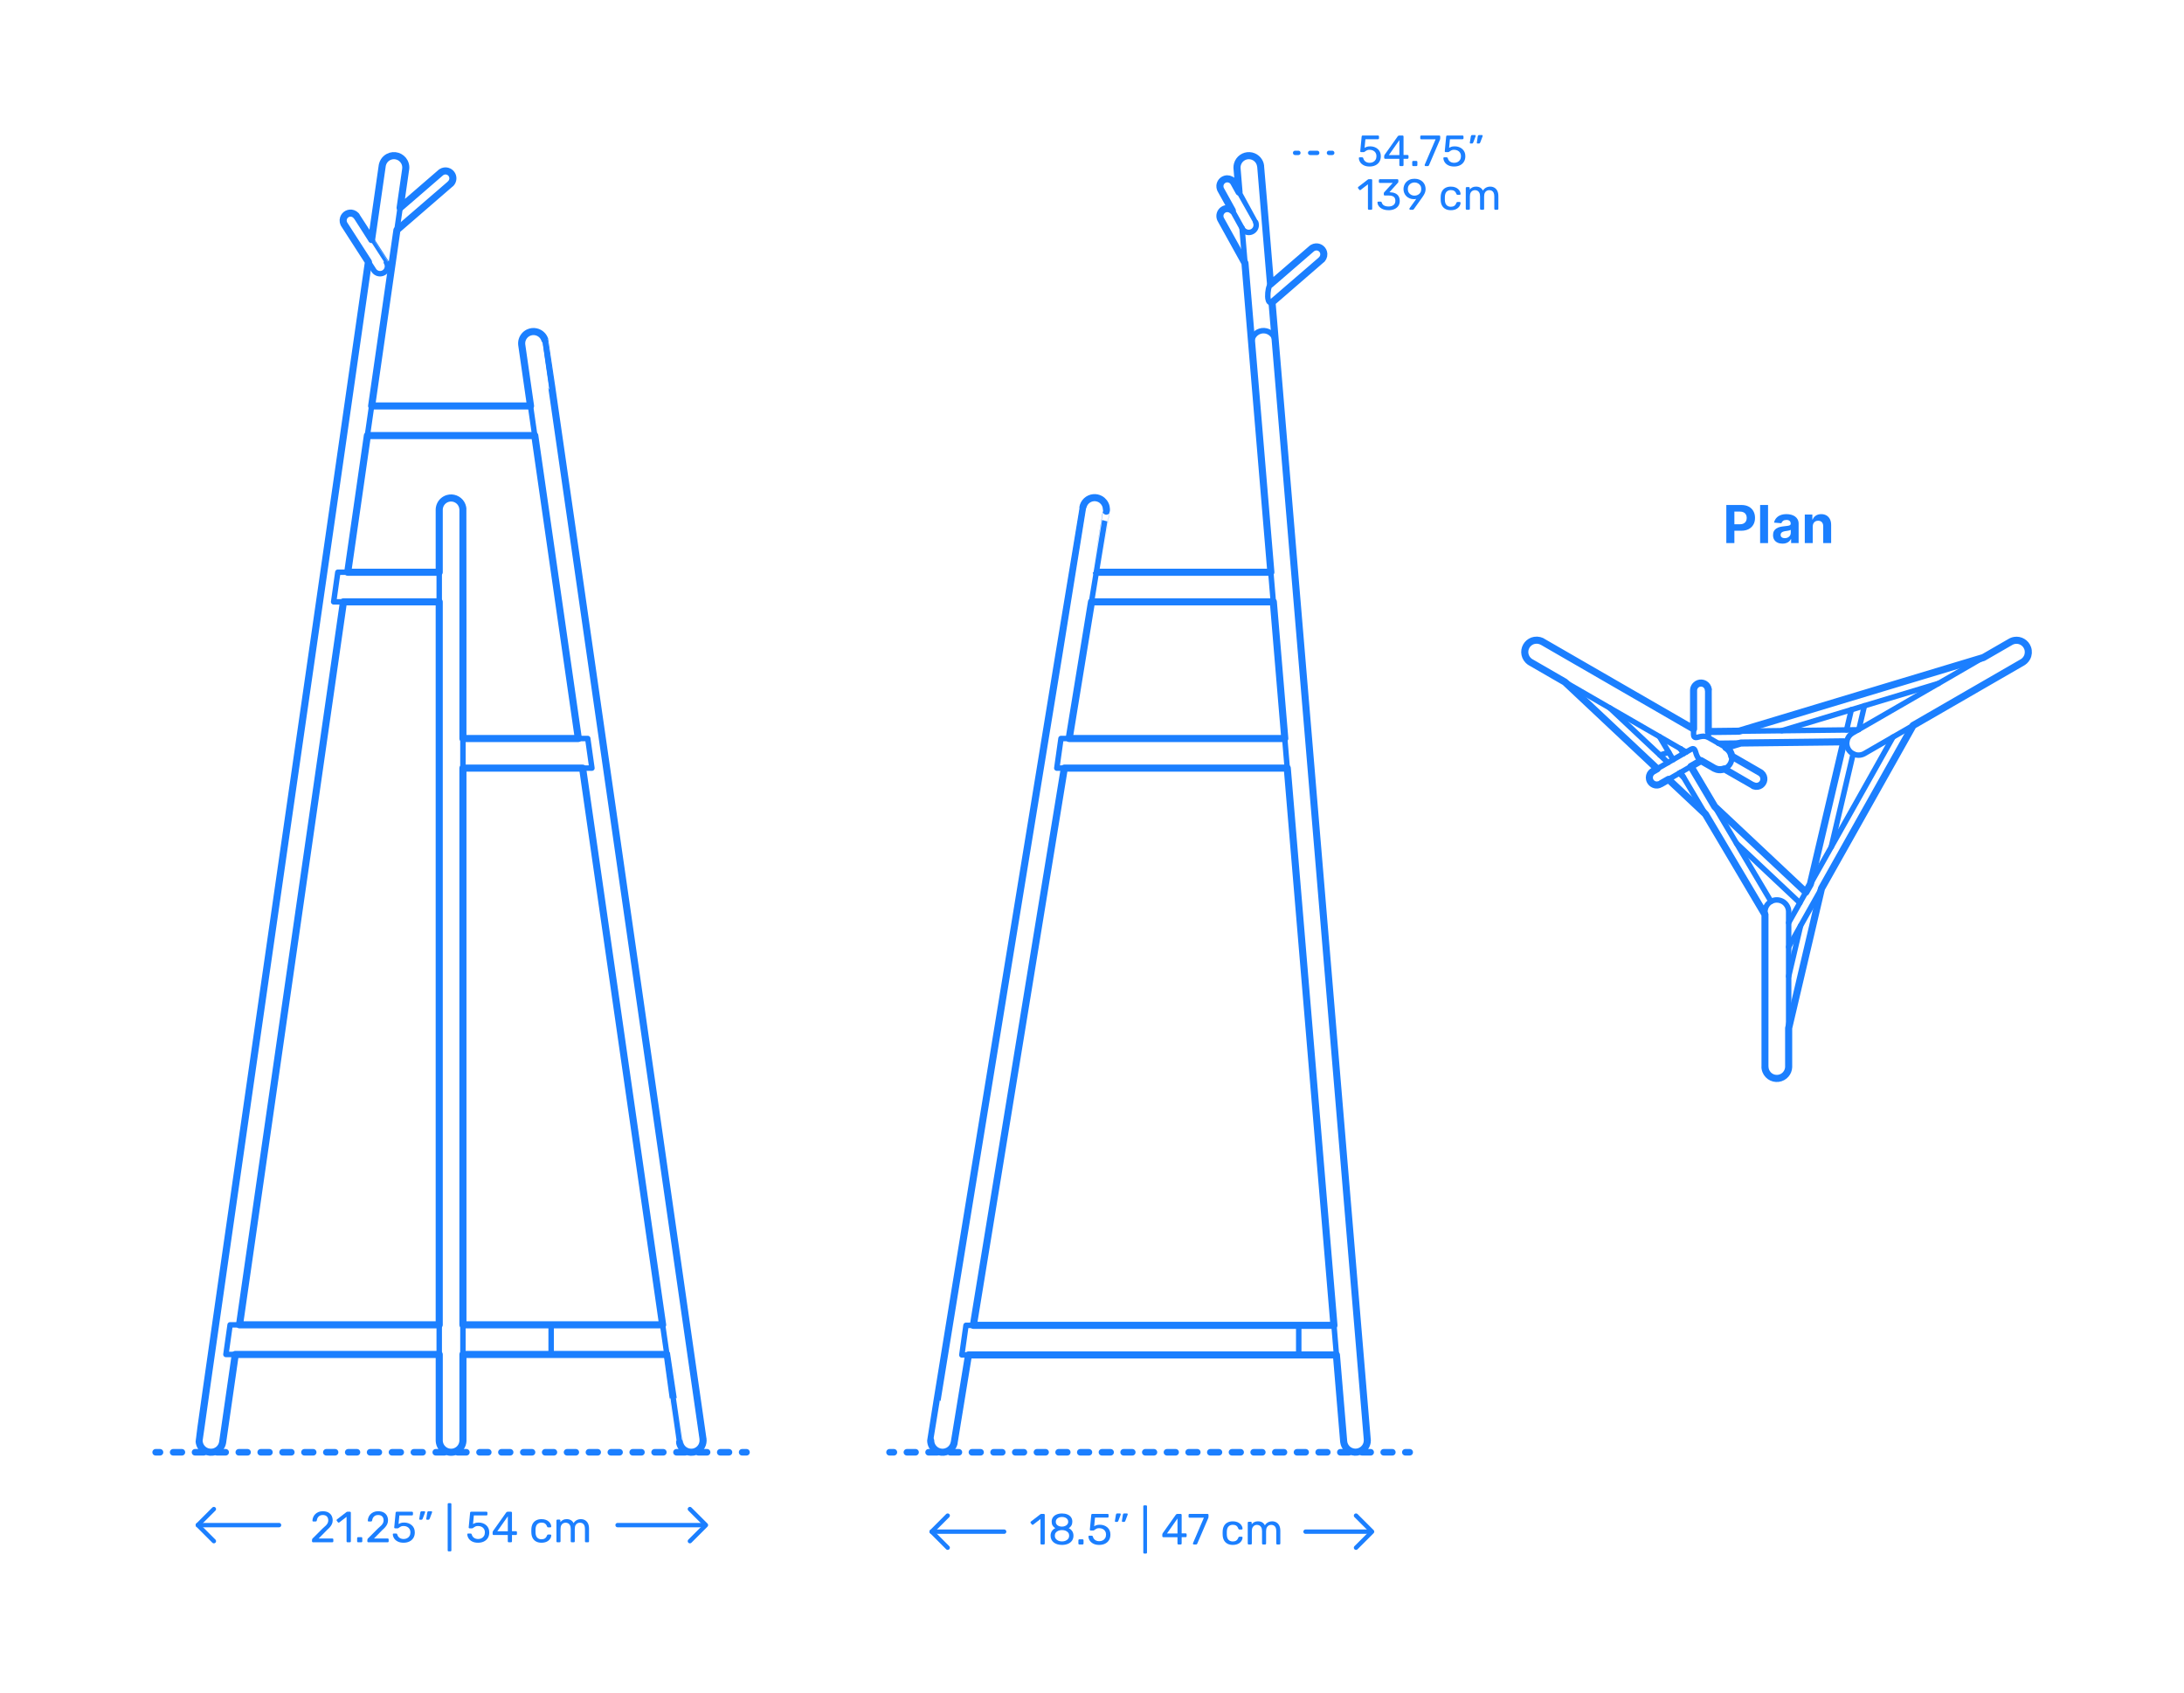 <?xml version="1.0" encoding="UTF-8"?>
<svg xmlns="http://www.w3.org/2000/svg" width="1000" height="775" version="1.1" viewBox="0 0 1000 775">
  <!-- Generator: Adobe Illustrator 29.8.1, SVG Export Plug-In . SVG Version: 2.1.1 Build 2)  -->
  <g id="FILL-BACKGROUND">
    <rect width="1000" height="775" fill="#fff"/>
  </g>
  <g id="N-DIMENSIONS">
    <g>
      <g>
        <g id="MTEXT">
          <g>
            <path d="M627.123,76.249c-1.053,0-1.943-.184-2.67-.55s-1.279-.843-1.66-1.43c-.379-.587-.582-1.207-.609-1.86-.014-.12.02-.213.1-.28.08-.066.181-.1.301-.1h1.08c.119,0,.227.027.32.08.092.053.166.167.219.34.134.494.351.897.65,1.21.3.313.646.54,1.039.68.394.14.804.21,1.23.21.573,0,1.097-.117,1.57-.35.473-.233.85-.58,1.13-1.04s.42-1.017.42-1.67c0-.6-.137-1.117-.41-1.55s-.646-.767-1.12-1c-.473-.233-1.003-.35-1.59-.35-.439,0-.8.053-1.08.16-.279.106-.517.233-.71.38-.193.147-.366.273-.52.38-.153.107-.323.16-.51.16h-1.04c-.12,0-.227-.043-.32-.13-.094-.087-.133-.19-.119-.31l.64-6.68c.013-.16.063-.283.149-.37.087-.086.203-.13.351-.13h6.979c.133,0,.243.043.33.13.086.087.13.197.13.33v.78c0,.146-.044.26-.13.34-.087.08-.197.12-.33.12h-5.76l-.38,3.94c.187-.12.485-.263.899-.43.413-.167.98-.25,1.7-.25.653,0,1.271.1,1.851.3.579.2,1.096.494,1.549.88s.807.857,1.061,1.41c.253.554.38,1.19.38,1.91,0,1.014-.224,1.874-.67,2.58-.446.707-1.054,1.243-1.819,1.61-.768.367-1.645.55-2.631.55Z" fill="#1b7fff"/>
            <path d="M641.184,76.049c-.134,0-.244-.043-.33-.13-.088-.087-.131-.197-.131-.33v-2.88h-6.479c-.134,0-.243-.043-.33-.13-.087-.086-.13-.196-.13-.33v-.8c0-.053.017-.136.05-.25.033-.113.09-.23.17-.35l6-8.46c.16-.227.407-.34.74-.34h1.44c.133,0,.242.043.33.13.086.087.129.197.129.33v8.46h1.801c.146,0,.263.043.35.13.087.087.13.197.13.33v.82c0,.133-.043.243-.13.33-.087.087-.197.13-.33.13h-1.82v2.88c0,.133-.043.243-.129.33-.088.087-.197.13-.33.13h-1ZM635.923,71.009h4.82v-6.86l-4.82,6.86Z" fill="#1b7fff"/>
            <path d="M647.082,76.049c-.133,0-.242-.043-.329-.13s-.13-.197-.13-.33v-1.44c0-.133.043-.243.13-.33.087-.086.196-.13.329-.13h1.441c.133,0,.242.043.329.13.087.087.13.197.13.33v1.44c0,.133-.043.243-.13.33s-.196.13-.329.13h-1.441Z" fill="#1b7fff"/>
            <path d="M652.703,76.049c-.121,0-.217-.043-.291-.13-.072-.087-.109-.19-.109-.31,0-.04.014-.1.04-.18l4.979-11.64h-6.56c-.134,0-.243-.043-.33-.13-.087-.086-.13-.196-.13-.33v-.8c0-.146.043-.263.13-.35.087-.086.196-.13.33-.13h8.2c.146,0,.263.043.35.13.087.087.131.204.131.35v.74c0,.173-.014.313-.041.42-.026.107-.066.227-.119.36l-4.94,11.5c-.04.107-.104.217-.19.33-.086.113-.209.17-.369.17h-1.08Z" fill="#1b7fff"/>
            <path d="M665.822,76.249c-1.053,0-1.943-.184-2.67-.55s-1.279-.843-1.66-1.43c-.38-.587-.583-1.207-.609-1.86-.014-.12.02-.213.1-.28.08-.066.18-.1.3-.1h1.08c.12,0,.227.027.32.08.093.053.167.167.22.34.133.494.35.897.65,1.21.3.313.646.54,1.039.68.394.14.804.21,1.23.21.573,0,1.097-.117,1.57-.35.473-.233.85-.58,1.13-1.04s.42-1.017.42-1.67c0-.6-.137-1.117-.41-1.55s-.646-.767-1.12-1c-.473-.233-1.003-.35-1.59-.35-.439,0-.8.053-1.08.16-.279.106-.517.233-.71.38-.193.147-.366.273-.521.38-.152.107-.322.16-.51.16h-1.039c-.121,0-.228-.043-.32-.13-.094-.087-.134-.19-.12-.31l.64-6.68c.014-.16.063-.283.15-.37.086-.086.203-.13.35-.13h6.98c.133,0,.243.043.33.13.086.087.13.197.13.33v.78c0,.146-.044.26-.13.34-.087.08-.197.12-.33.12h-5.76l-.381,3.94c.188-.12.486-.263.9-.43.413-.167.98-.25,1.7-.25.653,0,1.271.1,1.851.3.579.2,1.096.494,1.549.88s.807.857,1.061,1.41c.253.554.38,1.19.38,1.91,0,1.014-.224,1.874-.67,2.58-.446.707-1.054,1.243-1.819,1.61-.768.367-1.645.55-2.631.55Z" fill="#1b7fff"/>
            <path d="M673.322,65.709c-.107,0-.189-.04-.25-.12s-.084-.18-.07-.3l.461-2.86c.025-.16.082-.296.169-.41s.216-.17.39-.17h1.34c.094,0,.17.037.23.11s.09.15.09.23c0,.107-.027.213-.08.32l-1.039,2.74c-.055.133-.124.243-.211.33-.086.087-.217.13-.39.13h-.64ZM676.521,65.709c-.119,0-.207-.04-.26-.12s-.073-.18-.061-.3l.44-2.86c.026-.16.083-.296.171-.41.086-.113.223-.17.409-.17h1.32c.106,0,.19.037.25.11s.09.15.09.23c0,.107-.026.213-.08.32l-1.04,2.74c-.053.133-.123.243-.21.33-.087.087-.217.13-.39.13h-.641Z" fill="#1b7fff"/>
            <path d="M626.803,96.048c-.133,0-.243-.043-.33-.13-.086-.087-.129-.197-.129-.33v-11.2l-3.32,2.56c-.106.08-.22.114-.34.1-.12-.013-.22-.073-.3-.18l-.521-.66c-.08-.12-.109-.24-.09-.36.02-.12.084-.22.19-.3l4.359-3.36c.093-.067.181-.107.26-.12.08-.013.167-.02.261-.02h1.02c.133,0,.24.043.32.13.08.087.119.197.119.33v13.08c0,.133-.039.243-.119.33s-.188.13-.32.13h-1.061Z" fill="#1b7fff"/>
            <path d="M635.803,96.249c-.84,0-1.572-.104-2.199-.31s-1.154-.483-1.58-.83c-.428-.347-.75-.727-.971-1.14-.219-.413-.336-.84-.35-1.28,0-.12.04-.213.12-.28.08-.066.181-.1.3-.1h.98c.119,0,.227.027.32.08.093.054.172.167.239.34.134.48.363.853.69,1.12.326.267.707.45,1.14.55s.87.15,1.31.15c.92,0,1.667-.22,2.24-.66s.86-1.086.86-1.94c0-.867-.261-1.486-.78-1.86-.52-.373-1.24-.56-2.16-.56h-1.899c-.134,0-.243-.04-.33-.12s-.13-.193-.13-.34v-.54c0-.12.023-.223.07-.31.046-.086.096-.163.149-.23l3.88-4.24h-5.9c-.133,0-.242-.04-.33-.12-.086-.08-.129-.193-.129-.34v-.76c0-.146.043-.263.129-.35.088-.086.197-.13.33-.13h7.98c.146,0,.264.043.35.13.087.087.131.204.131.35v.72c0,.093-.023.177-.07.25s-.098.143-.15.21l-3.859,4.3.32.02c.879.027,1.649.187,2.31.48.659.293,1.173.73,1.54,1.31.366.58.55,1.31.55,2.19,0,.894-.22,1.657-.66,2.29s-1.047,1.117-1.819,1.45c-.773.333-1.647.5-2.621.5Z" fill="#1b7fff"/>
            <path d="M645.723,96.048c-.119,0-.217-.043-.289-.13-.074-.087-.11-.19-.11-.31,0-.066.011-.12.03-.16s.036-.073.05-.1l3.06-4.26c-.333.08-.693.12-1.08.12-.746-.013-1.413-.146-2-.4-.586-.253-1.086-.596-1.5-1.03-.413-.433-.727-.923-.939-1.47-.213-.546-.32-1.12-.32-1.72,0-.586.104-1.16.311-1.72.206-.56.52-1.066.939-1.52.42-.453.943-.816,1.57-1.09.627-.272,1.367-.41,2.22-.41.841,0,1.577.13,2.21.39.633.26,1.167.613,1.6,1.06.434.447.754.95.961,1.51.206.56.31,1.14.31,1.74,0,.547-.08,1.047-.239,1.5-.16.454-.351.86-.57,1.22-.221.36-.438.693-.65,1l-3.84,5.38c-.054.067-.127.15-.221.25-.093.1-.232.15-.42.15h-1.08ZM647.663,89.588c.56,0,1.077-.123,1.55-.37.474-.247.851-.593,1.131-1.04.279-.446.42-.983.42-1.61s-.141-1.163-.42-1.61c-.28-.447-.657-.793-1.131-1.04-.473-.247-.99-.37-1.55-.37-.547,0-1.054.124-1.521.37s-.84.593-1.119,1.04c-.28.447-.42.983-.42,1.61s.14,1.164.42,1.61c.279.447.652.793,1.119,1.04.467.247.974.37,1.521.37Z" fill="#1b7fff"/>
            <path d="M664.303,96.249c-.947,0-1.764-.184-2.45-.55s-1.217-.893-1.59-1.58c-.374-.687-.573-1.51-.601-2.47-.014-.2-.02-.467-.02-.8s.006-.6.02-.8c.027-.96.227-1.783.601-2.47.373-.687.903-1.213,1.59-1.58s1.503-.55,2.45-.55c.773,0,1.437.107,1.99.32.553.213,1.01.487,1.369.82.36.333.631.693.811,1.08s.276.753.29,1.1c.013.133-.026.24-.12.32s-.207.12-.34.12h-.96c-.134,0-.233-.03-.3-.09-.067-.06-.134-.163-.2-.31-.24-.653-.567-1.113-.979-1.38-.414-.267-.928-.4-1.541-.4-.8,0-1.449.247-1.949.74s-.771,1.287-.811,2.38c-.014.48-.014.947,0,1.4.04,1.107.311,1.903.811,2.39s1.149.73,1.949.73c.613,0,1.127-.133,1.541-.4.412-.267.739-.727.979-1.38.066-.146.133-.25.2-.31.066-.06.166-.09.3-.09h.96c.133,0,.246.04.34.12s.133.187.12.32c-.014.28-.073.567-.181.86-.106.293-.276.59-.51.89-.232.3-.523.567-.869.8-.348.233-.764.42-1.25.56-.487.14-1.037.21-1.65.21Z" fill="#1b7fff"/>
            <path d="M671.603,96.048c-.134,0-.243-.043-.33-.13s-.13-.197-.13-.33v-9.48c0-.133.043-.243.13-.33.087-.086.196-.13.33-.13h.899c.134,0,.244.043.33.13.087.087.131.197.131.33v.7c.307-.413.692-.743,1.159-.99.467-.247,1.026-.37,1.681-.37,1.506-.013,2.572.6,3.199,1.84.307-.56.754-1.007,1.34-1.34.587-.333,1.254-.5,2-.5.693,0,1.323.16,1.891.48.566.32,1.013.804,1.34,1.45.326.647.49,1.457.49,2.43v5.78c0,.133-.044.243-.131.33-.086.087-.196.13-.33.13h-.939c-.133,0-.244-.043-.33-.13-.087-.087-.13-.197-.13-.33v-5.6c0-.747-.106-1.333-.319-1.76-.215-.427-.5-.727-.861-.9-.359-.173-.753-.26-1.18-.26-.347,0-.699.087-1.06.26-.36.174-.657.474-.89.9-.234.427-.351,1.013-.351,1.76v5.6c0,.133-.044.243-.13.33-.087.087-.197.13-.33.13h-.939c-.134,0-.244-.043-.33-.13-.088-.087-.131-.197-.131-.33v-5.6c0-.747-.113-1.333-.34-1.76s-.52-.727-.88-.9c-.36-.173-.739-.26-1.14-.26-.348,0-.7.087-1.061.26-.359.174-.656.474-.889.9-.234.427-.351,1.007-.351,1.74v5.62c0,.133-.044.243-.13.33-.087.087-.197.13-.33.13h-.96Z" fill="#1b7fff"/>
          </g>
        </g>
        <g>
          <line x1="610" y1="70" x2="608.5" y2="70" fill="none" stroke="#1b7fff" stroke-linecap="round" stroke-linejoin="round" stroke-width="2"/>
          <line x1="603.115" y1="70" x2="597.192" y2="70" fill="none" stroke="#1b7fff" stroke-dasharray="3.231 5.385" stroke-linecap="round" stroke-linejoin="round" stroke-width="2"/>
          <line x1="594.5" y1="70" x2="593" y2="70" fill="none" stroke="#1b7fff" stroke-linecap="round" stroke-linejoin="round" stroke-width="2"/>
        </g>
      </g>
      <g id="MTEXT1" data-name="MTEXT">
        <g>
          <path d="M790.438,248.678v-17.455h6.887c1.323,0,2.451.251,3.384.754.932.503,1.643,1.199,2.135,2.088.491.889.737,1.914.737,3.073s-.25,2.182-.75,3.068-1.224,1.577-2.169,2.071c-.946.494-2.09.741-3.431.741h-4.39v-2.958h3.793c.71,0,1.297-.124,1.76-.371s.81-.591,1.04-1.031c.229-.44.345-.947.345-1.521,0-.58-.115-1.087-.345-1.521-.23-.435-.578-.772-1.044-1.014s-1.057-.362-1.773-.362h-2.488v14.438h-3.69Z" fill="#1b7fff"/>
          <path d="M809.547,231.224v17.455h-3.631v-17.455h3.631Z" fill="#1b7fff"/>
          <path d="M816.177,248.925c-.835,0-1.58-.146-2.233-.439s-1.169-.727-1.547-1.304-.566-1.297-.566-2.161c0-.727.134-1.338.4-1.833.268-.494.631-.892,1.091-1.193.461-.301.984-.529,1.572-.682.589-.153,1.206-.261,1.854-.324.761-.08,1.375-.155,1.841-.226.466-.071.804-.177,1.014-.319s.315-.352.315-.631v-.051c0-.54-.169-.958-.507-1.253s-.817-.443-1.437-.443c-.653,0-1.173.144-1.56.431-.386.287-.642.646-.767,1.078l-3.358-.273c.171-.795.506-1.484,1.006-2.067.5-.582,1.146-1.031,1.939-1.347.792-.315,1.711-.473,2.757-.473.728,0,1.425.085,2.092.255.668.17,1.262.435,1.781.793.521.358.931.817,1.231,1.376.302.56.452,1.229.452,2.007v8.83h-3.443v-1.815h-.103c-.21.409-.491.769-.844,1.078-.352.31-.775.551-1.27.725s-1.065.26-1.713.26ZM817.217,246.42c.533,0,1.005-.107,1.414-.32s.73-.501.964-.865c.232-.363.349-.775.349-1.236v-1.389c-.113.074-.269.141-.464.201-.196.06-.417.113-.661.162s-.488.091-.732.128-.466.07-.665.098c-.426.062-.798.162-1.116.298-.318.136-.565.319-.741.549-.177.23-.265.516-.265.857,0,.494.181.871.541,1.129.361.259.819.388,1.377.388Z" fill="#1b7fff"/>
          <path d="M830,241.11v7.568h-3.631v-13.091h3.461v2.31h.153c.289-.761.775-1.365,1.457-1.811.682-.446,1.509-.669,2.48-.669.909,0,1.701.199,2.378.597.676.397,1.201.964,1.576,1.7s.562,1.612.562,2.629v8.335h-3.631v-7.688c.006-.801-.198-1.428-.613-1.879s-.985-.677-1.713-.677c-.489,0-.919.105-1.291.315-.372.21-.662.516-.87.917-.207.4-.313.882-.319,1.444Z" fill="#1b7fff"/>
        </g>
      </g>
      <g>
        <g id="POLYLINE">
          <polyline points="315.886 690.976 323.234 698.324 315.886 705.671" fill="none" stroke="#1b7fff" stroke-linecap="round" stroke-linejoin="round" stroke-width="2"/>
        </g>
        <g id="POLYLINE1" data-name="POLYLINE">
          <polyline points="97.927 690.976 90.579 698.324 97.927 705.671" fill="none" stroke="#1b7fff" stroke-linecap="round" stroke-linejoin="round" stroke-width="2"/>
        </g>
        <g id="MTEXT2" data-name="MTEXT">
          <g>
            <path d="M143.322,706.193c-.133,0-.243-.043-.33-.13s-.13-.197-.13-.33v-.64c0-.12.033-.253.101-.4.066-.146.199-.307.399-.48l4.24-4.24c.68-.573,1.217-1.063,1.61-1.47.393-.407.673-.796.84-1.17.166-.373.25-.76.25-1.16,0-.76-.214-1.363-.641-1.81-.427-.446-1.06-.67-1.899-.67-.533,0-.993.11-1.38.33-.387.22-.69.52-.91.9s-.363.81-.43,1.29c-.027.173-.098.293-.21.36-.114.067-.218.1-.311.1h-1.04c-.12,0-.22-.037-.3-.11s-.12-.163-.12-.27c.014-.507.12-1.017.32-1.53.2-.513.496-.977.89-1.39s.88-.75,1.46-1.01c.58-.26,1.257-.39,2.03-.39,1.053,0,1.916.19,2.59.57.673.38,1.17.883,1.49,1.51.319.627.479,1.313.479,2.06,0,.587-.1,1.124-.3,1.61-.2.487-.49.96-.87,1.42s-.85.93-1.41,1.41l-3.84,3.9h6.24c.146,0,.263.04.35.12s.131.193.131.34v.82c0,.133-.044.243-.131.33s-.203.13-.35.13h-8.82Z" fill="#1b7fff"/>
            <path d="M159.143,706.193c-.134,0-.244-.043-.33-.13-.087-.087-.13-.197-.13-.33v-11.2l-3.32,2.56c-.106.08-.22.114-.34.1-.12-.013-.22-.073-.3-.18l-.521-.66c-.08-.12-.109-.24-.09-.36.02-.12.083-.22.19-.3l4.359-3.36c.094-.067.181-.107.26-.12.08-.013.167-.02.261-.02h1.02c.133,0,.24.043.32.13.08.087.12.197.12.33v13.08c0,.133-.04.243-.12.33s-.188.13-.32.13h-1.06Z" fill="#1b7fff"/>
            <path d="M163.981,706.193c-.133,0-.243-.043-.329-.13-.087-.087-.131-.197-.131-.33v-1.44c0-.133.044-.243.131-.33.086-.086.196-.13.329-.13h1.44c.133,0,.243.043.33.13.087.087.13.197.13.33v1.44c0,.133-.043.243-.13.33s-.197.13-.33.13h-1.44Z" fill="#1b7fff"/>
            <path d="M168.662,706.193c-.134,0-.243-.043-.33-.13s-.13-.197-.13-.33v-.64c0-.12.033-.253.1-.4.066-.146.2-.307.4-.48l4.24-4.24c.68-.573,1.216-1.063,1.609-1.47s.673-.796.84-1.17c.167-.373.25-.76.25-1.16,0-.76-.213-1.363-.64-1.81-.427-.446-1.06-.67-1.9-.67-.533,0-.993.11-1.38.33-.387.22-.689.52-.91.9-.22.38-.363.81-.43,1.29-.026.173-.097.293-.21.36-.113.067-.217.1-.31.1h-1.04c-.12,0-.221-.037-.301-.11-.079-.073-.119-.163-.119-.27.013-.507.119-1.017.319-1.53.2-.513.497-.977.891-1.39.393-.413.88-.75,1.46-1.01.58-.26,1.256-.39,2.029-.39,1.054,0,1.917.19,2.591.57.673.38,1.17.883,1.489,1.51.32.627.48,1.313.48,2.06,0,.587-.101,1.124-.3,1.61-.2.487-.49.96-.87,1.42s-.851.93-1.41,1.41l-3.84,3.9h6.239c.147,0,.264.04.351.12s.13.193.13.34v.82c0,.133-.043.243-.13.33s-.203.13-.351.13h-8.819Z" fill="#1b7fff"/>
            <path d="M184.802,706.394c-1.054,0-1.943-.184-2.67-.55s-1.28-.843-1.66-1.43c-.38-.587-.583-1.207-.61-1.86-.013-.12.021-.213.101-.28.08-.066.18-.1.3-.1h1.08c.12,0,.227.027.32.08.093.053.166.167.22.34.133.494.35.897.649,1.21.301.313.647.54,1.04.68.394.14.804.21,1.23.21.573,0,1.097-.117,1.57-.35.473-.233.85-.58,1.13-1.04.279-.46.42-1.017.42-1.67,0-.6-.137-1.117-.41-1.55s-.646-.767-1.12-1-1.003-.35-1.59-.35c-.44,0-.8.053-1.08.16-.28.106-.517.233-.71.38-.193.147-.367.273-.521.38-.153.107-.323.16-.51.16h-1.04c-.12,0-.227-.043-.319-.13-.094-.087-.134-.19-.12-.31l.64-6.68c.014-.16.063-.283.15-.37.086-.086.203-.13.35-.13h6.98c.133,0,.243.043.33.13.086.087.13.197.13.33v.78c0,.146-.044.26-.13.34-.087.08-.197.12-.33.12h-5.761l-.38,3.94c.187-.12.486-.263.9-.43.413-.167.979-.25,1.7-.25.652,0,1.27.1,1.85.3.58.2,1.097.494,1.55.88s.807.857,1.061,1.41c.253.554.38,1.19.38,1.91,0,1.014-.224,1.874-.67,2.58-.447.707-1.054,1.243-1.82,1.61s-1.644.55-2.63.55Z" fill="#1b7fff"/>
            <path d="M192.302,695.854c-.107,0-.19-.04-.25-.12-.061-.08-.084-.18-.07-.3l.46-2.86c.026-.16.083-.296.17-.41s.217-.17.391-.17h1.34c.093,0,.17.037.229.11.061.073.09.15.09.23,0,.107-.026.213-.079.32l-1.04,2.74c-.054.133-.124.243-.21.33-.087.087-.218.13-.391.13h-.64ZM195.502,695.854c-.12,0-.207-.04-.261-.12-.053-.08-.073-.18-.06-.3l.439-2.86c.027-.16.084-.296.171-.41.086-.113.223-.17.409-.17h1.32c.106,0,.19.037.25.11.061.073.09.15.09.23,0,.107-.026.213-.08.32l-1.04,2.74c-.053.133-.123.243-.21.33-.087.087-.217.13-.39.13h-.64Z" fill="#1b7fff"/>
            <path d="M205.441,710.354c-.134,0-.243-.043-.33-.13-.087-.086-.13-.197-.13-.33v-21.16c0-.133.043-.243.13-.33.087-.086.196-.13.33-.13h.78c.133,0,.242.043.329.13.087.087.131.197.131.33v21.16c0,.133-.044.243-.131.33-.087.087-.196.13-.329.13h-.78Z" fill="#1b7fff"/>
            <path d="M218.9,706.394c-1.054,0-1.943-.184-2.67-.55s-1.28-.843-1.66-1.43c-.38-.587-.583-1.207-.61-1.86-.013-.12.021-.213.101-.28.08-.066.18-.1.3-.1h1.08c.12,0,.227.027.32.08.093.053.166.167.22.34.133.494.35.897.649,1.21.301.313.647.54,1.04.68.394.14.804.21,1.23.21.573,0,1.097-.117,1.57-.35.473-.233.85-.58,1.13-1.04.279-.46.42-1.017.42-1.67,0-.6-.137-1.117-.41-1.55s-.646-.767-1.12-1-1.003-.35-1.59-.35c-.44,0-.8.053-1.08.16-.28.106-.517.233-.71.38-.193.147-.367.273-.521.38-.153.107-.323.16-.51.16h-1.04c-.12,0-.227-.043-.319-.13-.094-.087-.134-.19-.12-.31l.64-6.68c.014-.16.063-.283.15-.37.086-.086.203-.13.35-.13h6.98c.133,0,.243.043.33.13.086.087.13.197.13.33v.78c0,.146-.044.26-.13.34-.087.08-.197.12-.33.12h-5.761l-.38,3.94c.187-.12.486-.263.9-.43.413-.167.979-.25,1.7-.25.652,0,1.27.1,1.85.3.58.2,1.097.494,1.55.88s.807.857,1.061,1.41c.253.554.38,1.19.38,1.91,0,1.014-.224,1.874-.67,2.58-.447.707-1.054,1.243-1.82,1.61s-1.644.55-2.63.55Z" fill="#1b7fff"/>
            <path d="M232.96,706.193c-.133,0-.243-.043-.33-.13s-.13-.197-.13-.33v-2.88h-6.479c-.134,0-.244-.043-.33-.13-.087-.086-.13-.196-.13-.33v-.8c0-.053.017-.136.05-.25.033-.113.09-.23.17-.35l6-8.46c.16-.227.406-.34.74-.34h1.439c.134,0,.243.043.33.13.087.087.13.197.13.33v8.46h1.8c.147,0,.264.043.351.13.087.087.13.197.13.33v.82c0,.133-.043.243-.13.33-.087.087-.197.13-.33.13h-1.82v2.88c0,.133-.043.243-.13.33s-.196.13-.33.13h-1ZM227.7,701.153h4.82v-6.86l-4.82,6.86Z" fill="#1b7fff"/>
            <path d="M247.939,706.394c-.947,0-1.764-.184-2.45-.55s-1.217-.893-1.59-1.58c-.373-.687-.573-1.51-.6-2.47-.014-.2-.021-.467-.021-.8s.007-.6.021-.8c.026-.96.227-1.783.6-2.47.373-.687.903-1.213,1.59-1.58s1.503-.55,2.45-.55c.773,0,1.437.107,1.99.32.553.213,1.01.487,1.37.82.359.333.63.693.81,1.08s.276.753.29,1.1c.014.133-.026.24-.12.32-.093.08-.207.12-.34.12h-.96c-.134,0-.233-.03-.3-.09-.067-.06-.134-.163-.2-.31-.24-.653-.566-1.113-.979-1.38-.414-.267-.928-.4-1.54-.4-.801,0-1.45.247-1.95.74s-.771,1.287-.811,2.38c-.013.48-.013.947,0,1.4.04,1.107.311,1.903.811,2.39s1.149.73,1.95.73c.612,0,1.126-.133,1.54-.4.413-.267.739-.727.979-1.38.066-.146.133-.25.2-.31.066-.06.166-.09.3-.09h.96c.133,0,.247.04.34.12.094.08.134.187.12.32-.014.28-.073.567-.18.86-.107.293-.277.59-.51.89-.233.3-.523.567-.87.8-.348.233-.764.42-1.25.56-.487.14-1.037.21-1.65.21Z" fill="#1b7fff"/>
            <path d="M255.239,706.193c-.133,0-.243-.043-.33-.13s-.13-.197-.13-.33v-9.48c0-.133.043-.243.13-.33.087-.086.197-.13.33-.13h.9c.133,0,.243.043.33.13.086.087.13.197.13.33v.7c.307-.413.693-.743,1.16-.99.467-.247,1.026-.37,1.68-.37,1.506-.013,2.572.6,3.199,1.84.307-.56.754-1.007,1.341-1.34.586-.333,1.253-.5,2-.5.692,0,1.322.16,1.89.48.566.32,1.013.804,1.34,1.45.326.647.49,1.457.49,2.43v5.78c0,.133-.044.243-.13.33-.087.087-.197.13-.33.13h-.94c-.133,0-.243-.043-.33-.13s-.13-.197-.13-.33v-5.6c0-.747-.106-1.333-.319-1.76-.214-.427-.5-.727-.86-.9-.36-.173-.754-.26-1.18-.26-.348,0-.7.087-1.061.26-.36.174-.657.474-.89.9-.233.427-.351,1.013-.351,1.76v5.6c0,.133-.043.243-.13.33s-.196.13-.33.13h-.939c-.134,0-.244-.043-.33-.13-.087-.087-.13-.197-.13-.33v-5.6c0-.747-.113-1.333-.34-1.76-.228-.427-.521-.727-.881-.9-.359-.173-.739-.26-1.14-.26-.347,0-.699.087-1.06.26-.359.174-.656.474-.89.9s-.351,1.007-.351,1.74v5.62c0,.133-.043.243-.13.33s-.196.13-.33.13h-.96Z" fill="#1b7fff"/>
          </g>
        </g>
        <g id="POLYLINE2" data-name="POLYLINE">
          <line x1="322.234" y1="698.324" x2="282.773" y2="698.324" fill="none" stroke="#1b7fff" stroke-linecap="round" stroke-linejoin="round" stroke-width="2"/>
        </g>
        <g id="POLYLINE3" data-name="POLYLINE">
          <line x1="127.773" y1="698.324" x2="90.579" y2="698.324" fill="none" stroke="#1b7fff" stroke-linecap="round" stroke-linejoin="round" stroke-width="2"/>
        </g>
      </g>
      <g>
        <g id="POLYLINE4" data-name="POLYLINE">
          <polyline points="620.886 693.976 628.234 701.324 620.886 708.671" fill="none" stroke="#1b7fff" stroke-linecap="round" stroke-linejoin="round" stroke-width="2"/>
        </g>
        <g id="POLYLINE5" data-name="POLYLINE">
          <polyline points="433.927 693.976 426.579 701.324 433.927 708.671" fill="none" stroke="#1b7fff" stroke-linecap="round" stroke-linejoin="round" stroke-width="2"/>
        </g>
        <g id="MTEXT3" data-name="MTEXT">
          <g>
            <path d="M476.872,707.193c-.134,0-.244-.043-.33-.13-.087-.087-.13-.197-.13-.33v-11.2l-3.32,2.56c-.106.08-.22.114-.34.1-.12-.013-.22-.073-.3-.18l-.521-.66c-.08-.12-.109-.24-.09-.36.02-.12.083-.22.19-.3l4.359-3.36c.094-.067.181-.107.26-.12.08-.013.167-.02.261-.02h1.02c.133,0,.24.043.32.13.08.087.12.197.12.33v13.08c0,.133-.04.243-.12.33s-.188.13-.32.13h-1.06Z" fill="#1b7fff"/>
            <path d="M486.271,707.394c-.773,0-1.483-.097-2.13-.29-.646-.193-1.2-.473-1.66-.84-.46-.366-.816-.81-1.069-1.33-.254-.52-.38-1.107-.38-1.76,0-.813.196-1.513.59-2.1.393-.586.916-1.033,1.569-1.34-.52-.307-.927-.707-1.22-1.2-.293-.493-.439-1.08-.439-1.76,0-.8.196-1.477.59-2.03.393-.553.946-.983,1.66-1.29.712-.306,1.542-.46,2.489-.46.933,0,1.757.15,2.47.45s1.267.73,1.66,1.29.59,1.233.59,2.02c0,.68-.146,1.27-.439,1.77-.294.5-.693.903-1.2,1.21.653.307,1.177.753,1.569,1.34.394.587.591,1.287.591,2.1,0,.867-.221,1.617-.66,2.25-.44.633-1.054,1.12-1.84,1.46-.787.34-1.7.51-2.74.51ZM486.271,705.793c.613,0,1.166-.106,1.66-.32.493-.213.887-.516,1.18-.91.293-.393.44-.856.44-1.39,0-.546-.147-1.01-.44-1.39-.293-.38-.687-.673-1.18-.88-.494-.207-1.047-.31-1.66-.31s-1.17.104-1.67.31c-.5.207-.896.5-1.189.88-.294.38-.44.844-.44,1.39,0,.534.146.997.44,1.39.293.394.689.697,1.189.91.5.214,1.057.32,1.67.32ZM486.271,699.013c.507,0,.977-.093,1.41-.28.433-.187.779-.44,1.04-.76.26-.32.39-.707.39-1.16s-.123-.847-.37-1.18c-.247-.333-.587-.59-1.02-.77-.434-.18-.917-.27-1.45-.27s-1.017.09-1.45.27c-.434.18-.776.437-1.029.77-.254.333-.38.727-.38,1.18,0,.467.126.863.38,1.19.253.327.596.577,1.029.75s.917.26,1.45.26Z" fill="#1b7fff"/>
            <path d="M494.23,707.193c-.133,0-.243-.043-.329-.13-.087-.087-.131-.197-.131-.33v-1.44c0-.133.044-.243.131-.33.086-.086.196-.13.329-.13h1.44c.133,0,.243.043.33.13.087.087.13.197.13.33v1.44c0,.133-.043.243-.13.33s-.197.13-.33.13h-1.44Z" fill="#1b7fff"/>
            <path d="M503.311,707.394c-1.053,0-1.943-.184-2.67-.55s-1.279-.843-1.66-1.43c-.38-.587-.583-1.207-.609-1.86-.014-.12.02-.213.1-.28.08-.066.181-.1.3-.1h1.08c.12,0,.227.027.32.08.093.053.167.167.22.34.134.494.351.897.65,1.21.3.313.646.54,1.04.68.393.14.803.21,1.229.21.573,0,1.097-.117,1.57-.35.474-.233.85-.58,1.13-1.04s.42-1.017.42-1.67c0-.6-.137-1.117-.41-1.55s-.646-.767-1.119-1c-.474-.233-1.004-.35-1.591-.35-.439,0-.8.053-1.08.16-.279.106-.517.233-.71.38-.193.147-.366.273-.52.38-.153.107-.323.16-.51.16h-1.04c-.12,0-.228-.043-.32-.13-.094-.087-.134-.19-.12-.31l.641-6.68c.013-.16.062-.283.149-.37.087-.086.203-.13.351-.13h6.979c.133,0,.243.043.33.13.087.087.13.197.13.33v.78c0,.146-.043.26-.13.34s-.197.12-.33.12h-5.76l-.38,3.94c.187-.12.486-.263.899-.43.413-.167.98-.25,1.7-.25.653,0,1.271.1,1.851.3.579.2,1.096.494,1.55.88.453.387.807.857,1.06,1.41.253.554.38,1.19.38,1.91,0,1.014-.224,1.874-.67,2.58-.446.707-1.054,1.243-1.819,1.61-.768.367-1.644.55-2.631.55Z" fill="#1b7fff"/>
            <path d="M510.811,696.854c-.106,0-.189-.04-.25-.12-.06-.08-.083-.18-.069-.3l.46-2.86c.026-.16.083-.296.17-.41.086-.113.216-.17.39-.17h1.34c.094,0,.17.037.23.11.06.073.09.15.09.23,0,.107-.027.213-.08.32l-1.04,2.74c-.054.133-.123.243-.21.33-.087.087-.217.13-.39.13h-.641ZM514.011,696.854c-.12,0-.207-.04-.26-.12-.054-.08-.073-.18-.061-.3l.44-2.86c.026-.16.083-.296.17-.41s.224-.17.41-.17h1.32c.106,0,.189.037.25.11.06.073.09.15.09.23,0,.107-.027.213-.08.32l-1.04,2.74c-.054.133-.124.243-.21.33-.087.087-.217.13-.391.13h-.64Z" fill="#1b7fff"/>
            <path d="M523.95,711.354c-.133,0-.243-.043-.33-.13-.087-.086-.13-.197-.13-.33v-21.16c0-.133.043-.243.13-.33.087-.086.197-.13.33-.13h.78c.133,0,.243.043.33.13.087.087.13.197.13.33v21.16c0,.133-.043.243-.13.33-.087.087-.197.13-.33.13h-.78Z" fill="#1b7fff"/>
            <path d="M539.59,707.193c-.134,0-.244-.043-.33-.13-.087-.087-.13-.197-.13-.33v-2.88h-6.479c-.134,0-.244-.043-.33-.13-.087-.086-.13-.196-.13-.33v-.8c0-.053.017-.136.05-.25.033-.113.09-.23.17-.35l5.999-8.46c.16-.227.407-.34.74-.34h1.44c.133,0,.243.043.33.13.086.087.13.197.13.33v8.46h1.8c.146,0,.263.043.35.13.087.087.13.197.13.33v.82c0,.133-.043.243-.13.33-.087.087-.196.13-.33.13h-1.819v2.88c0,.133-.044.243-.13.33-.087.087-.197.13-.33.13h-1ZM534.329,702.153h4.82v-6.86l-4.82,6.86Z" fill="#1b7fff"/>
            <path d="M546.609,707.193c-.12,0-.217-.043-.29-.13s-.109-.19-.109-.31c0-.04.013-.1.04-.18l4.979-11.64h-6.56c-.134,0-.244-.043-.33-.13-.087-.086-.13-.196-.13-.33v-.8c0-.146.043-.263.13-.35.086-.086.196-.13.33-.13h8.2c.146,0,.263.043.35.13.087.087.13.204.13.35v.74c0,.173-.014.313-.04.42s-.066.227-.12.36l-4.939,11.5c-.04.107-.104.217-.19.33s-.21.17-.37.17h-1.08Z" fill="#1b7fff"/>
            <path d="M564.47,707.394c-.947,0-1.764-.184-2.45-.55-.688-.367-1.217-.893-1.59-1.58-.374-.687-.574-1.51-.601-2.47-.014-.2-.02-.467-.02-.8s.006-.6.02-.8c.026-.96.227-1.783.601-2.47.373-.687.902-1.213,1.59-1.58.687-.367,1.503-.55,2.45-.55.772,0,1.437.107,1.989.32.554.213,1.011.487,1.37.82.36.333.63.693.811,1.08.18.387.276.753.29,1.1.013.133-.027.24-.12.32-.094.08-.207.12-.34.12h-.96c-.134,0-.234-.03-.301-.09s-.133-.163-.199-.31c-.24-.653-.567-1.113-.98-1.38-.413-.267-.927-.4-1.54-.4-.8,0-1.45.247-1.95.74s-.77,1.287-.81,2.38c-.014.48-.014.947,0,1.4.04,1.107.31,1.903.81,2.39s1.15.73,1.95.73c.613,0,1.127-.133,1.54-.4s.74-.727.98-1.38c.066-.146.133-.25.199-.31.066-.06.167-.09.301-.09h.96c.133,0,.246.04.34.12.093.08.133.187.12.32-.014.28-.074.567-.181.86-.106.293-.276.59-.51.89-.233.3-.523.567-.87.8s-.764.42-1.25.56c-.486.14-1.037.21-1.649.21Z" fill="#1b7fff"/>
            <path d="M571.769,707.193c-.133,0-.243-.043-.33-.13s-.13-.197-.13-.33v-9.48c0-.133.043-.243.13-.33.087-.086.197-.13.33-.13h.9c.133,0,.243.043.33.13.086.087.13.197.13.33v.7c.307-.413.693-.743,1.16-.99.467-.247,1.026-.37,1.68-.37,1.507-.013,2.573.6,3.2,1.84.307-.56.753-1.007,1.34-1.34.587-.333,1.253-.5,2-.5.692,0,1.322.16,1.89.48.566.32,1.013.804,1.34,1.45.326.647.49,1.457.49,2.43v5.78c0,.133-.044.243-.13.33-.087.087-.197.13-.33.13h-.94c-.133,0-.243-.043-.33-.13s-.13-.197-.13-.33v-5.6c0-.747-.106-1.333-.319-1.76-.214-.427-.5-.727-.86-.9-.36-.173-.754-.26-1.18-.26-.347,0-.7.087-1.06.26-.36.174-.657.474-.891.9s-.35,1.013-.35,1.76v5.6c0,.133-.044.243-.13.33-.087.087-.197.13-.33.13h-.94c-.133,0-.243-.043-.33-.13s-.13-.197-.13-.33v-5.6c0-.747-.113-1.333-.34-1.76s-.52-.727-.88-.9c-.36-.173-.74-.26-1.14-.26-.348,0-.7.087-1.061.26-.359.174-.656.474-.89.9s-.351,1.007-.351,1.74v5.62c0,.133-.043.243-.13.33s-.196.13-.33.13h-.96Z" fill="#1b7fff"/>
          </g>
        </g>
        <g id="POLYLINE6" data-name="POLYLINE">
          <line x1="627.234" y1="701.324" x2="597.773" y2="701.324" fill="none" stroke="#1b7fff" stroke-linecap="round" stroke-linejoin="round" stroke-width="2"/>
        </g>
        <g id="POLYLINE7" data-name="POLYLINE">
          <line x1="459.773" y1="701.324" x2="426.579" y2="701.324" fill="none" stroke="#1b7fff" stroke-linecap="round" stroke-linejoin="round" stroke-width="2"/>
        </g>
      </g>
    </g>
  </g>
  <g id="_x32_D_x24_AG-DIAGRAM">
    <g id="POLYLINE8" data-name="POLYLINE">
      <g>
        <line x1="71.267" y1="664.975" x2="73.267" y2="664.975" fill="none" stroke="#1b7fff" stroke-linecap="round" stroke-linejoin="round" stroke-width="3"/>
        <line x1="79.28" y1="664.975" x2="336.799" y2="664.975" fill="none" stroke="#1b7fff" stroke-dasharray="4.008 6.012" stroke-linecap="round" stroke-linejoin="round" stroke-width="3"/>
        <line x1="339.805" y1="664.975" x2="341.805" y2="664.975" fill="none" stroke="#1b7fff" stroke-linecap="round" stroke-linejoin="round" stroke-width="3"/>
      </g>
    </g>
    <g id="POLYLINE9" data-name="POLYLINE">
      <g>
        <line x1="407.291" y1="664.975" x2="409.291" y2="664.975" fill="none" stroke="#1b7fff" stroke-linecap="round" stroke-linejoin="round" stroke-width="3"/>
        <line x1="415.245" y1="664.975" x2="640.489" y2="664.975" fill="none" stroke="#1b7fff" stroke-dasharray="3.969 5.954" stroke-linecap="round" stroke-linejoin="round" stroke-width="3"/>
        <line x1="643.466" y1="664.975" x2="645.466" y2="664.975" fill="none" stroke="#1b7fff" stroke-linecap="round" stroke-linejoin="round" stroke-width="3"/>
      </g>
    </g>
  </g>
  <g id="_x32_D_x24_AG-FURNITURE">
    <g id="POLYLINE10" data-name="POLYLINE">
      <line x1="908.148" y1="301.073" x2="796.263" y2="334.8" fill="none" stroke="#1b7fff" stroke-linecap="round" stroke-linejoin="round" stroke-width="2.5"/>
    </g>
    <g id="POLYLINE11" data-name="POLYLINE">
      <line x1="815.816" y1="334.572" x2="887.613" y2="312.929" fill="none" stroke="#1b7fff" stroke-linecap="round" stroke-linejoin="round" stroke-width="2.5"/>
    </g>
    <g id="POLYLINE12" data-name="POLYLINE">
      <path d="M778.857,348.274l5.96,3.441c.084.048.18.101.267.144.339.171.7.308,1.067.405,1.624.437,3.436.057,4.748-.995.794-.628,1.406-1.484,1.743-2.439.342-.96.404-2.018.177-3.012-.217-.962-.704-1.862-1.39-2.571-.265-.274-.562-.523-.879-.735-.098-.066-.207-.134-.309-.193-.104-.018-7.968-4.631-8.078-4.663-.407-.227-.853-.388-1.312-.471-1.166-.224-2.369.098-3.497.382-.325.074-.662.143-.996.12-.222-.016-.442-.101-.589-.273-.263-.311-.308-.756-.324-1.149,0-.038-.002-.099-.002-.136,0,0,0-19.985,0-19.985,0-.047.001-.104.003-.151.011-.236.046-.474.106-.703.092-.354.243-.695.443-1.001.349-.535.853-.967,1.434-1.231.543-.248,1.153-.348,1.747-.287,1.063.102,2.053.739,2.585,1.665.169.29.295.606.372.933.048.204.077.414.086.624.002.048.004.103.003.151,0,0,0,21.546,0,21.546" fill="none" stroke="#1b7fff" stroke-linecap="round" stroke-linejoin="round" stroke-width="2.5"/>
    </g>
    <g id="POLYLINE13" data-name="POLYLINE">
      <path d="M775.444,333.776c-.626-.354-68.861-39.78-69.484-40.103-.225-.111-.463-.207-.701-.285-.529-.174-1.088-.265-1.645-.27-2.697-.028-5.023,1.963-5.412,4.632-.197,1.305.107,2.677.837,3.777.28.424.621.811,1.008,1.141.158.134.328.264.5.379.326.262,71.178,41.071,71.529,41.311" fill="none" stroke="#1b7fff" stroke-linecap="round" stroke-linejoin="round" stroke-width="2.5"/>
    </g>
    <g id="POLYLINE14" data-name="POLYLINE">
      <line x1="763.964" y1="356.873" x2="780.858" y2="372.752" fill="none" stroke="#1b7fff" stroke-linecap="round" stroke-linejoin="round" stroke-width="2.5"/>
    </g>
    <g id="POLYLINE15" data-name="POLYLINE">
      <line x1="716.526" y1="312.287" x2="758.803" y2="352.022" fill="none" stroke="#1b7fff" stroke-linecap="round" stroke-linejoin="round" stroke-width="2.5"/>
    </g>
    <g id="POLYLINE16" data-name="POLYLINE">
      <line x1="763.71" y1="349.189" x2="737.061" y2="324.143" fill="none" stroke="#1b7fff" stroke-linecap="round" stroke-linejoin="round" stroke-width="2.5"/>
    </g>
    <g id="POLYLINE17" data-name="POLYLINE">
      <line x1="770.884" y1="355.932" x2="768.87" y2="354.04" fill="none" stroke="#1b7fff" stroke-linecap="round" stroke-linejoin="round" stroke-width="2.5"/>
    </g>
    <g id="POLYLINE18" data-name="POLYLINE">
      <line x1="766.075" y1="347.824" x2="759.826" y2="337.286" fill="none" stroke="#1b7fff" stroke-linecap="round" stroke-linejoin="round" stroke-width="2.5"/>
    </g>
    <g id="POLYLINE19" data-name="POLYLINE">
      <line x1="808.139" y1="418.755" x2="769.534" y2="353.656" fill="none" stroke="#1b7fff" stroke-linecap="round" stroke-linejoin="round" stroke-width="2.5"/>
    </g>
    <g id="POLYLINE20" data-name="POLYLINE">
      <line x1="774.232" y1="350.944" x2="810.896" y2="412.768" fill="none" stroke="#1b7fff" stroke-linecap="round" stroke-linejoin="round" stroke-width="2.5"/>
    </g>
    <g id="POLYLINE21" data-name="POLYLINE">
      <line x1="769.417" y1="342.824" x2="770.773" y2="345.111" fill="none" stroke="#1b7fff" stroke-linecap="round" stroke-linejoin="round" stroke-width="2.5"/>
    </g>
    <g id="POLYLINE22" data-name="POLYLINE">
      <path d="M756.897,353.122c-.707.406-1.257,1.076-1.516,1.849-.352,1.02-.175,2.2.462,3.071.67.942,1.839,1.489,2.992,1.398.111-.008.226-.022.336-.041.253-.044.503-.117.739-.217.093-.039.189-.085.279-.133.087-.037,18.573-10.728,18.668-10.776-.661-.377-1.189-.957-1.568-1.612-.447-.753-.719-1.657-.974-2.492-.114-.341-.234-.694-.456-.981-.12-.155-.283-.282-.474-.333-.168-.046-.346-.036-.514.002-.198.045-.387.126-.567.219-.05.026-.109.059-.158.087,0,0-17.248,9.958-17.248,9.958Z" fill="none" stroke="#1b7fff" stroke-linecap="round" stroke-linejoin="round" stroke-width="2.5"/>
    </g>
    <g id="POLYLINE23" data-name="POLYLINE">
      <line x1="782.225" y1="334.964" x2="850.835" y2="334.163" fill="none" stroke="#1b7fff" stroke-linecap="round" stroke-linejoin="round" stroke-width="2.5"/>
    </g>
    <g id="POLYLINE24" data-name="POLYLINE">
      <path d="M792.892,346.198c.081.053,13.04,7.523,13.109,7.569.098.059.196.126.287.195.329.249.613.559.831.91.331.53.511,1.154.513,1.779.003.597-.155,1.194-.454,1.71-.305.53-.757.974-1.291,1.27-.546.304-1.178.452-1.802.422-.411-.019-.819-.114-1.196-.278-.104-.045-.21-.098-.309-.154-.054-.009-13.027-7.537-13.077-7.55" fill="none" stroke="#1b7fff" stroke-linecap="round" stroke-linejoin="round" stroke-width="2.5"/>
    </g>
    <g id="POLYLINE25" data-name="POLYLINE">
      <line x1="769.495" y1="342.869" x2="769.452" y2="342.882" fill="none" stroke="#1b7fff" stroke-linecap="round" stroke-linejoin="round" stroke-width="2.5"/>
    </g>
    <g id="POLYLINE26" data-name="POLYLINE">
      <line x1="790.198" y1="342.294" x2="797.094" y2="340.215" fill="none" stroke="#1b7fff" stroke-linecap="round" stroke-linejoin="round" stroke-width="2.5"/>
    </g>
    <g id="POLYLINE27" data-name="POLYLINE">
      <line x1="764.101" y1="344.495" x2="760.023" y2="345.724" fill="none" stroke="#1b7fff" stroke-linecap="round" stroke-linejoin="round" stroke-width="2.5"/>
    </g>
    <g id="POLYLINE28" data-name="POLYLINE">
      <line x1="844.229" y1="339.665" x2="828.907" y2="404.859" fill="none" stroke="#1b7fff" stroke-linecap="round" stroke-linejoin="round" stroke-width="2.5"/>
    </g>
    <g id="POLYLINE29" data-name="POLYLINE">
      <line x1="847.683" y1="324.966" x2="845.507" y2="334.225" fill="none" stroke="#1b7fff" stroke-linecap="round" stroke-linejoin="round" stroke-width="2.5"/>
    </g>
    <g id="POLYLINE30" data-name="POLYLINE">
      <line x1="851.135" y1="333.99" x2="853.68" y2="323.158" fill="none" stroke="#1b7fff" stroke-linecap="round" stroke-linejoin="round" stroke-width="2.5"/>
    </g>
    <g id="POLYLINE31" data-name="POLYLINE">
      <line x1="838.486" y1="387.811" x2="848.509" y2="345.162" fill="none" stroke="#1b7fff" stroke-linecap="round" stroke-linejoin="round" stroke-width="2.5"/>
    </g>
    <g id="POLYLINE32" data-name="POLYLINE">
      <line x1="818.989" y1="470.776" x2="834.013" y2="406.847" fill="none" stroke="#1b7fff" stroke-linecap="round" stroke-linejoin="round" stroke-width="2.5"/>
    </g>
    <g id="POLYLINE33" data-name="POLYLINE">
      <line x1="824.434" y1="423.895" x2="818.989" y2="447.065" fill="none" stroke="#1b7fff" stroke-linecap="round" stroke-linejoin="round" stroke-width="2.5"/>
    </g>
    <g id="POLYLINE34" data-name="POLYLINE">
      <line x1="826.845" y1="408.529" x2="785.133" y2="369.324" fill="none" stroke="#1b7fff" stroke-linecap="round" stroke-linejoin="round" stroke-width="2.5"/>
    </g>
    <g id="POLYLINE35" data-name="POLYLINE">
      <line x1="795.107" y1="386.144" x2="824.108" y2="413.401" fill="none" stroke="#1b7fff" stroke-linecap="round" stroke-linejoin="round" stroke-width="2.5"/>
    </g>
    <g id="POLYLINE36" data-name="POLYLINE">
      <line x1="818.989" y1="422.511" x2="866.756" y2="337.498" fill="none" stroke="#1b7fff" stroke-linecap="round" stroke-linejoin="round" stroke-width="2.5"/>
    </g>
    <g id="POLYLINE37" data-name="POLYLINE">
      <line x1="875.967" y1="332.181" x2="818.989" y2="433.586" fill="none" stroke="#1b7fff" stroke-linecap="round" stroke-linejoin="round" stroke-width="2.5"/>
    </g>
    <g id="POLYLINE38" data-name="POLYLINE">
      <line x1="845.609" y1="339.649" x2="786.806" y2="340.335" fill="none" stroke="#1b7fff" stroke-linecap="round" stroke-linejoin="round" stroke-width="2.5"/>
    </g>
    <g id="POLYLINE39" data-name="POLYLINE">
      <path d="M808.139,417.491c0,.06,0,70.897,0,70.953.002.181.014.371.034.552.039.34.11.681.213,1.008.239.765.651,1.477,1.196,2.065,1.821,1.976,4.854,2.314,7.066.779.915-.63,1.627-1.548,2.008-2.592.149-.405.25-.831.298-1.26.02-.182.032-.369.034-.551-.022-.419.023-70.817-.005-71.195-.019-.422-.088-.845-.204-1.251-.277-.971-.832-1.861-1.583-2.537-.739-.668-1.666-1.125-2.645-1.305-3.333-.613-6.409,1.943-6.412,5.334Z" fill="none" stroke="#1b7fff" stroke-linecap="round" stroke-linejoin="round" stroke-width="2.5"/>
    </g>
    <g id="POLYLINE40" data-name="POLYLINE">
      <path d="M853.702,345.036c.156-.094,72.333-41.755,72.473-41.846.228-.142.45-.305.655-.479.352-.3.667-.648.931-1.028.678-.97,1.023-2.167.966-3.349-.043-.942-.338-1.873-.847-2.667-.494-.776-1.191-1.423-2.001-1.858-1.176-.637-2.59-.814-3.886-.486-.39.098-.772.239-1.131.421-.124.018-72.411,41.825-72.585,41.897-.101.058-.212.127-.309.193-.847.566-1.528,1.377-1.939,2.309-.395.89-.544,1.889-.424,2.855.489,3.861,4.713,5.973,8.097,4.039Z" fill="none" stroke="#1b7fff" stroke-linecap="round" stroke-linejoin="round" stroke-width="2.5"/>
    </g>
    <g id="POLYLINE41" data-name="POLYLINE">
      <path d="M201.111,233.44v426.11c-.008,1.61.749,3.204,2.006,4.211,1.131.924,2.644,1.36,4.093,1.171,1.607-.195,3.097-1.148,3.941-2.531.374-.606.628-1.287.741-1.99.042-.266.066-.532.068-.801-.034-.67.066-426.158-.034-426.78-.087-.769-.341-1.52-.739-2.182-.696-1.167-1.849-2.054-3.158-2.423-1.162-.334-2.435-.265-3.552.197-2.026.825-3.373,2.834-3.365,5.019Z" fill="none" stroke="#1b7fff" stroke-linecap="round" stroke-linejoin="round" stroke-width="2.5"/>
    </g>
    <g id="POLYLINE42" data-name="POLYLINE">
      <polyline points="201.111 275.577 152.768 275.577 154.679 262.016 201.111 262.016" fill="none" stroke="#1b7fff" stroke-linecap="round" stroke-linejoin="round" stroke-width="2.5"/>
    </g>
    <g id="POLYLINE43" data-name="POLYLINE">
      <path d="M266.757,351.711s9.801,68.172,20.19,140.435c11.841,82.207,24.078,167.769,24.269,168.654.114.483.296.953.537,1.386.767,1.394,2.178,2.414,3.745,2.697,2.29.428,4.635-.666,5.756-2.729.41-.749.64-1.595.663-2.449.095-.962-72.219-502.34-72.289-503.362-.094-.564-.28-1.118-.546-1.625-.619-1.189-1.697-2.132-2.96-2.583-1.164-.423-2.474-.431-3.642-.017-1.053.368-1.985,1.07-2.629,1.981-.439.619-.746,1.331-.894,2.075-.088.444-.121.897-.097,1.349-.083-.049,25.959,180.504,25.947,180.629" fill="none" stroke="#1b7fff" stroke-linecap="round" stroke-linejoin="round" stroke-width="2.5"/>
    </g>
    <g id="POLYLINE44" data-name="POLYLINE">
      <polyline points="211.961 351.711 271.028 351.711 269.118 338.15 211.961 338.15" fill="none" stroke="#1b7fff" stroke-linecap="round" stroke-linejoin="round" stroke-width="2.5"/>
    </g>
    <g id="POLYLINE45" data-name="POLYLINE">
      <polyline points="201.111 620.186 103.446 620.186 105.356 606.624 201.111 606.624" fill="none" stroke="#1b7fff" stroke-linecap="round" stroke-linejoin="round" stroke-width="2.5"/>
    </g>
    <g id="POLYLINE46" data-name="POLYLINE">
      <line x1="157.261" y1="275.577" x2="109.667" y2="606.624" fill="none" stroke="#1b7fff" stroke-linecap="round" stroke-linejoin="round" stroke-width="2.5"/>
    </g>
    <g id="POLYLINE47" data-name="POLYLINE">
      <line x1="168.207" y1="199.443" x2="244.865" y2="199.443" fill="none" stroke="#1b7fff" stroke-linecap="round" stroke-linejoin="round" stroke-width="2.5"/>
    </g>
    <g id="POLYLINE48" data-name="POLYLINE">
      <line x1="242.915" y1="185.882" x2="170.157" y2="185.882" fill="none" stroke="#1b7fff" stroke-linecap="round" stroke-linejoin="round" stroke-width="2.5"/>
    </g>
    <g id="POLYLINE49" data-name="POLYLINE">
      <line x1="303.405" y1="606.624" x2="211.961" y2="606.624" fill="none" stroke="#1b7fff" stroke-linecap="round" stroke-linejoin="round" stroke-width="2.5"/>
    </g>
    <g id="POLYLINE50" data-name="POLYLINE">
      <line x1="211.961" y1="620.186" x2="305.355" y2="620.186" fill="none" stroke="#1b7fff" stroke-linecap="round" stroke-linejoin="round" stroke-width="2.5"/>
    </g>
    <g id="POLYLINE51" data-name="POLYLINE">
      <line x1="252.358" y1="620.186" x2="252.358" y2="606.624" fill="none" stroke="#1b7fff" stroke-linecap="round" stroke-linejoin="round" stroke-width="2.5"/>
    </g>
    <g id="POLYLINE52" data-name="POLYLINE">
      <path d="M175.849,124.789c.551-.354.995-.871,1.26-1.469.272-.609.359-1.299.245-1.956-.062-.36-.183-.71-.356-1.032-.036-.066-.075-.135-.115-.198.004-.012-13.527-20.982-13.532-21.001-.083-.128-.176-.254-.276-.37-.269-.314-.597-.579-.961-.776-.562-.305-1.212-.446-1.85-.4-.604.042-1.196.25-1.694.595-.986.674-1.555,1.877-1.448,3.067.034.411.144.817.323,1.189.061.126.13.251.206.368.021.032,13.513,20.972,13.532,21,.063.095.133.19.205.278.206.252.45.476.72.659.563.384,1.244.591,1.926.586.64-.003,1.278-.193,1.816-.54Z" fill="none" stroke="#1b7fff" stroke-linecap="round" stroke-linejoin="round" stroke-width="2.5"/>
    </g>
    <g id="POLYLINE53" data-name="POLYLINE">
      <path d="M107.717,620.186c-.045.236-5.755,40.112-5.799,40.315-.043.244-.105.49-.181.725-.27.834-.747,1.601-1.376,2.212-2.345,2.281-6.165,1.981-8.126-.636-.628-.837-1.006-1.86-1.071-2.905-.017-.271-.014-.547.009-.817-.003-.234,77.485-538.889,77.506-539.158" fill="none" stroke="#1b7fff" stroke-linecap="round" stroke-linejoin="round" stroke-width="2.5"/>
    </g>
    <g id="POLYLINE54" data-name="POLYLINE">
      <path d="M170.151,109.685c.019-.119,4.853-33.775,4.873-33.884.037-.223.089-.448.154-.663.036-.119.079-.247.123-.364.157-.415.367-.814.62-1.178.699-1.011,1.753-1.77,2.934-2.111,2.636-.775,5.461.57,6.521,3.105.284.674.429,1.407.424,2.138-.001.183-.012.374-.032.556-.018.261-26.531,184.483-26.556,184.731" fill="none" stroke="#1b7fff" stroke-linecap="round" stroke-linejoin="round" stroke-width="2.5"/>
    </g>
    <g id="POLYLINE55" data-name="POLYLINE">
      <path d="M183.206,95.121l18.55-16.036c.036-.031.079-.067.117-.096.08-.063.167-.125.252-.181.228-.148.475-.269.731-.359.885-.313,1.898-.233,2.723.215.654.35,1.185.921,1.487,1.598.314.696.382,1.499.189,2.238-.139.538-.413,1.041-.79,1.449-.042.045-.091.096-.135.138-.133.168-24.448,21.11-24.596,21.269" fill="none" stroke="#1b7fff" stroke-linecap="round" stroke-linejoin="round" stroke-width="2.5"/>
    </g>
    <g id="POLYLINE56" data-name="POLYLINE">
      <path d="M581.738,130.133c.125-.084,18.784-16.258,18.891-16.328.152-.123.316-.233.487-.328.699-.39,1.539-.519,2.323-.356.602.122,1.168.413,1.619.829.438.404.767.925.942,1.495.184.596.199,1.243.042,1.847-.148.576-.452,1.111-.871,1.533-.062.062-.128.125-.194.182-.119.081-22.509,19.486-22.621,19.544-.114.067-.246.099-.378.101-.612.006-1.02-.558-1.207-1.084-.216-.596-.266-1.24-.286-1.869-.022-1.116.083-2.249.31-3.343.116-.536.261-1.077.494-1.574.115-.237.25-.473.449-.649Z" fill="none" stroke="#1b7fff" stroke-linecap="round" stroke-linejoin="round" stroke-width="2.5"/>
    </g>
    <g id="POLYLINE57" data-name="POLYLINE">
      <path d="M581.738,130.133c-.049-.543-4.483-53.672-4.547-54.189-.047-.333-.126-.666-.233-.984-.18-.532-.444-1.038-.778-1.489-.956-1.306-2.521-2.136-4.139-2.194-1.042-.044-2.094.222-2.99.755-1.525.893-2.542,2.553-2.645,4.317-.013.204-.015.416-.004.62.004.053.007.128.012.181,0,0,.904,10.792.904,10.792" fill="none" stroke="#1b7fff" stroke-linecap="round" stroke-linejoin="round" stroke-width="2.5"/>
    </g>
    <g id="POLYLINE58" data-name="POLYLINE">
      <line x1="583.936" y1="156.373" x2="582.438" y2="138.491" fill="none" stroke="#1b7fff" stroke-linecap="round" stroke-linejoin="round" stroke-width="2.5"/>
    </g>
    <g id="POLYLINE59" data-name="POLYLINE">
      <path d="M564.235,96.373c-.707-.646-1.695-.966-2.647-.858-.773.083-1.512.443-2.054,1-.597.607-.949,1.444-.965,2.295-.008.349.039.701.138,1.036.03.1.066.204.105.301.047.118.103.236.163.348.013.055,11.051,19.928,11.067,19.978" fill="none" stroke="#1b7fff" stroke-linecap="round" stroke-linejoin="round" stroke-width="2.5"/>
    </g>
    <g id="POLYLINE60" data-name="POLYLINE">
      <line x1="568.698" y1="104.429" x2="573.124" y2="157.278" fill="none" stroke="#1b7fff" stroke-linecap="round" stroke-linejoin="round" stroke-width="2.5"/>
    </g>
    <g id="POLYLINE61" data-name="POLYLINE">
      <path d="M573.444,106.001c.56-.309,1.029-.782,1.335-1.344.32-.585.461-1.267.399-1.931-.033-.365-.127-.725-.275-1.06-.031-.069-.065-.141-.1-.207,0-.033-9.865-17.789-9.879-17.835-.061-.11-.131-.221-.204-.324-.247-.347-.56-.647-.918-.878-.536-.348-1.173-.54-1.812-.545-.595-.006-1.191.148-1.707.443-.521.295-.96.732-1.259,1.25-.313.541-.473,1.17-.454,1.794.012.424.105.847.272,1.237.045.104.096.21.151.309.018.033,9.844,17.771,9.861,17.801.043.076.092.155.141.227.205.303.461.573.753.795.53.405,1.183.647,1.849.686.639.039,1.288-.107,1.847-.418Z" fill="none" stroke="#1b7fff" stroke-linecap="round" stroke-linejoin="round" stroke-width="2.5"/>
    </g>
    <g id="POLYLINE62" data-name="POLYLINE">
      <path d="M615.231,659.966c.082.997.449,1.97,1.045,2.774.58.785,1.378,1.41,2.28,1.783,1.024.426,2.18.529,3.263.284.986-.219,1.908-.721,2.627-1.432.691-.681,1.194-1.549,1.439-2.487.114-.438.174-.888.177-1.34.058-.2-42.129-502.868-42.125-503.175-.055-.656-.231-1.305-.517-1.898-.558-1.169-1.553-2.124-2.745-2.633-1.157-.5-2.489-.58-3.696-.215-1.229.365-2.316,1.179-3.007,2.259-.476.737-.768,1.59-.844,2.464-.227.251,42.155,503.126,42.105,503.616Z" fill="none" stroke="#1b7fff" stroke-linecap="round" stroke-linejoin="round" stroke-width="2.5"/>
    </g>
    <g id="POLYLINE63" data-name="POLYLINE">
      <line x1="501.98" y1="262.016" x2="581.897" y2="262.016" fill="none" stroke="#1b7fff" stroke-linecap="round" stroke-linejoin="round" stroke-width="2.5"/>
    </g>
    <g id="POLYLINE64" data-name="POLYLINE">
      <line x1="583.033" y1="275.577" x2="499.765" y2="275.577" fill="none" stroke="#1b7fff" stroke-linecap="round" stroke-linejoin="round" stroke-width="2.5"/>
    </g>
    <g id="POLYLINE65" data-name="POLYLINE">
      <line x1="487.333" y1="351.711" x2="445.667" y2="606.884" fill="none" stroke="#1b7fff" stroke-linecap="round" stroke-linejoin="round" stroke-width="2.5"/>
    </g>
    <g id="POLYLINE66" data-name="POLYLINE">
      <path d="M443.459,620.406s-6.535,40.019-6.535,40.019c0,0-.01.059-.01.059,0,0-.011.059-.011.059l-.011.06s-.012.06-.012.06c0,0-.013.06-.013.06-.072.327-.177.654-.309.963-.212.494-.499.961-.847,1.371-.959,1.141-2.407,1.855-3.897,1.914-2.83.128-5.303-1.962-5.631-4.787-.042-.36-.049-.723-.018-1.084-.02-.246,69.635-426.416,69.665-426.746.094-.541.273-1.07.525-1.558.4-.775.993-1.453,1.708-1.953.855-.6,1.887-.945,2.932-.977.922-.031,1.851.178,2.67.603,1.213.623,2.17,1.719,2.622,3.006.171.484.274.992.303,1.505.016.295.01.588-.022.881.064-.168-17.041,104.31-17.02,104.289" fill="none" stroke="#1b7fff" stroke-linecap="round" stroke-linejoin="round" stroke-width="2.5"/>
    </g>
    <g id="POLYLINE67" data-name="POLYLINE">
      <polyline points="589.411 351.711 483.886 351.711 485.797 338.15 588.275 338.15" fill="none" stroke="#1b7fff" stroke-linecap="round" stroke-linejoin="round" stroke-width="2.5"/>
    </g>
    <g id="POLYLINE68" data-name="POLYLINE">
      <line x1="594.66" y1="620.406" x2="594.66" y2="606.845" fill="none" stroke="#1b7fff" stroke-linecap="round" stroke-linejoin="round" stroke-width="2.5"/>
    </g>
    <g id="POLYLINE69" data-name="POLYLINE">
      <polyline points="611.917 620.406 440.398 620.406 442.308 606.845 610.781 606.845" fill="none" stroke="#1b7fff" stroke-linecap="round" stroke-linejoin="round" stroke-width="2.5"/>
    </g>
  </g>
  <g id="_x32_D_x24_AG-OUTLINE">
    <g id="POLYLINE70" data-name="POLYLINE">
      <path d="M792.892,346.198c.051.03,13.048,7.532,13.095,7.561.15.09.297.195.431.307.451.377.802.875,1.005,1.427.739,2.008-.55,4.196-2.664,4.523-.562.087-1.147.03-1.68-.166-.164-.06-.329-.135-.481-.22-.07-.012-13.028-7.54-13.095-7.56-1.073.421-2.282.486-3.394.181-.358-.097-.713-.234-1.044-.403-.074-.038-.175-.092-.246-.134,0,0-5.96-3.441-5.96-3.441l-4.625,2.67,10.9,18.381,41.713,39.205,2.062-3.67,15.321-65.194-47.135.55-6.895,2.079c1.433.8,2.455,2.281,2.694,3.904Z" fill="none" stroke="#1b7fff" stroke-linecap="round" stroke-linejoin="round" stroke-width="3.25"/>
    </g>
    <g id="POLYLINE71" data-name="POLYLINE">
      <path d="M716.526,312.287l-15.67-9.047c-.131-.076-.273-.166-.397-.253-.068-.049-.161-.116-.227-.168-.195-.152-.388-.325-.56-.503-.943-.967-1.5-2.298-1.527-3.649-.069-2.674,1.865-5.025,4.502-5.471.741-.128,1.512-.099,2.242.084.301.076.605.18.889.307.137.062.289.137.421.21.13.049,69.125,39.926,69.245,39.978v-17.631c.002-.03,0-.088.002-.118.007-.194.031-.393.071-.583.129-.614.434-1.191.868-1.644,1.462-1.528,3.962-1.354,5.199.362.31.429.517.933.599,1.456.024.153.038.314.041.469.023.071-.015,18.807,0,18.879l14.038-.164,111.885-33.727,12.447-7.186c.131-.075.28-.154.417-.217.453-.212.941-.362,1.435-.441,2.569-.42,5.107,1.085,5.971,3.54.511,1.42.389,3.05-.33,4.377-.281.524-.652,1.005-1.087,1.41-.204.19-.431.37-.663.526-.098.065-.217.141-.319.199,0,0-50.054,28.898-50.054,28.898l-41.954,74.666-15.024,63.929v17.607c-.001.084-.002.198-.007.282-.015.279-.052.566-.11.839-.25,1.199-.923,2.304-1.873,3.077-2.18,1.791-5.406,1.594-7.353-.447-.499-.52-.894-1.144-1.15-1.818-.156-.409-.263-.842-.316-1.276-.022-.182-.036-.38-.039-.563-.025-.129.016-69.598,0-69.722l-27.281-46.004-16.895-15.879c-.341.175-3.947,2.336-4.208,2.371-.497.182-1.038.245-1.564.182-.682-.08-1.337-.375-1.85-.831-.529-.468-.905-1.106-1.058-1.796-.238-1.036.051-2.172.754-2.968.18-.206.387-.393.611-.549.082-.072,2.002-1.168,2.154-1.258l-42.277-39.735Z" fill="none" stroke="#1b7fff" stroke-linecap="round" stroke-linejoin="round" stroke-width="3.25"/>
    </g>
    <g id="POLYLINE72" data-name="POLYLINE">
      <polygon points="589.411 351.711 487.333 351.711 445.674 606.845 610.781 606.845 589.411 351.711" fill="none" stroke="#1b7fff" stroke-linecap="round" stroke-linejoin="round" stroke-width="3.25"/>
    </g>
    <g id="POLYLINE73" data-name="POLYLINE">
      <polygon points="588.275 338.15 583.033 275.577 499.765 275.577 489.548 338.15 588.275 338.15" fill="none" stroke="#1b7fff" stroke-linecap="round" stroke-linejoin="round" stroke-width="3.25"/>
    </g>
    <g id="POLYLINE74" data-name="POLYLINE">
      <path d="M567.317,87.942l-.904-10.792c-.012-.151-.02-.319-.019-.47.002-.5.074-1.006.213-1.487.337-1.177,1.088-2.231,2.091-2.933,2.035-1.442,4.849-1.286,6.712.371.753.664,1.316,1.543,1.604,2.505.089.298.155.612.191.921.061.196,4.487,53.87,4.533,54.075.12-.095,18.789-16.252,18.894-16.33.121-.097.253-.19.386-.269.454-.272.974-.436,1.502-.473,1.871-.137,3.511,1.3,3.623,3.172.037.587-.083,1.184-.344,1.711-.121.245-.274.479-.451.687-.087.103-.186.206-.284.298-.07.099-22.543,19.465-22.626,19.562l1.487,17.762c.002.082,42.144,502.976,42.133,503.089.01.312-.008.632-.052.94-.124.869-.464,1.709-.981,2.419-.845,1.173-2.178,1.978-3.609,2.181-1.399.208-2.871-.162-4.006-1.007-.91-.67-1.6-1.634-1.942-2.711-.094-.296-.165-.609-.207-.917-.01-.083-.025-.197-.031-.281,0,0-3.314-39.56-3.314-39.56h-168.458c-.014.037-6.545,40.143-6.568,40.203,0,0-.019.093-.019.093,0,0-.021.092-.021.092,0,0-.022.091-.022.091l-.024.091s-.026.091-.026.091c0,0-.027.09-.027.09-.12.385-.287.769-.491,1.118-.503.868-1.255,1.594-2.142,2.064-2.591,1.378-5.878.447-7.315-2.199-.42-.772-.648-1.648-.658-2.526-.282.071,69.737-426.95,69.673-427.2.19-1.179.784-2.289,1.659-3.099.872-.813,2.02-1.328,3.209-1.431,1.062-.096,2.154.129,3.089.643,1.355.735,2.362,2.069,2.692,3.576.074.338.119.681.128,1.026.005.149.002.321-.007.471-.008.149-.026.32-.048.468.008-.018-4.563,27.93-4.563,27.948h79.918l-11.856-141.541c-.066-.131-11.051-19.936-11.104-20.049-.07-.138-.134-.287-.184-.433-.121-.352-.185-.726-.185-1.098-.003-.726.236-1.451.671-2.033.444-.599,1.093-1.044,1.812-1.242,1.099-.314,2.342-.019,3.184.754-.03-.06-5.245-9.463-5.27-9.515-.063-.119-.123-.249-.171-.375-.176-.457-.251-.955-.218-1.443.045-.685.305-1.355.735-1.89.44-.552,1.058-.961,1.739-1.149,1.139-.326,2.425.001,3.269.832.182.177.347.377.485.59.04.062.086.137.121.202,0,0,2.392,4.318,2.392,4.318Z" fill="none" stroke="#1b7fff" stroke-linecap="round" stroke-linejoin="round" stroke-width="3.25"/>
    </g>
    <g id="POLYLINE75" data-name="POLYLINE">
      <polygon points="201.111 275.577 157.261 275.577 109.667 606.624 201.111 606.624 201.111 275.577" fill="none" stroke="#1b7fff" stroke-linecap="round" stroke-linejoin="round" stroke-width="3.25"/>
    </g>
    <g id="POLYLINE76" data-name="POLYLINE">
      <polygon points="211.961 606.624 303.405 606.624 266.757 351.711 211.961 351.711 211.961 606.624" fill="none" stroke="#1b7fff" stroke-linecap="round" stroke-linejoin="round" stroke-width="3.25"/>
    </g>
    <g id="POLYLINE77" data-name="POLYLINE">
      <path d="M211.961,338.15h52.846l-19.942-138.706h-76.658l-8.996,62.572h41.9c0-.094-.002-28.583,0-28.669.004-.184.017-.382.039-.564.015-.117.036-.256.059-.372.083-.429.22-.854.404-1.251.642-1.401,1.909-2.494,3.39-2.923,2.356-.703,4.938.308,6.191,2.424.305.511.526,1.076.649,1.658.051.242.087.499.104.745.074.372-.026,104.688.013,105.086Z" fill="none" stroke="#1b7fff" stroke-linecap="round" stroke-linejoin="round" stroke-width="3.25"/>
    </g>
    <g id="POLYLINE78" data-name="POLYLINE">
      <path d="M170.151,109.685c.014-.093,4.854-33.773,4.869-33.858.025-.149.058-.315.095-.461.138-.546.363-1.075.662-1.553.499-.798,1.211-1.463,2.041-1.906,2.649-1.42,5.973-.395,7.363,2.27.393.75.607,1.596.618,2.442.003.247-.011.506-.042.751,0,.081-2.545,17.66-2.551,17.75.119-.094,18.536-16.033,18.64-16.111.09-.072.19-.145.286-.207.213-.138.445-.253.684-.34.848-.312,1.82-.262,2.632.134.69.331,1.26.905,1.587,1.597.33.69.415,1.495.237,2.239-.095.4-.264.785-.496,1.124-.098.144-.212.286-.331.413-.065.068-.14.143-.21.206-.046.063-24.452,21.122-24.5,21.18l-11.577,80.525h72.758s-4.008-27.875-4.008-27.875c0,0-.013-.093-.013-.093l-.011-.094s-.009-.094-.009-.094c-.033-.369-.029-.759.015-1.128,0,0,.012-.093.012-.093l.013-.093s.015-.093.015-.093l.017-.093.018-.092s.02-.092.02-.092c0,0,.022-.092.022-.092,0,0,.023-.091.023-.091l.025-.091c.418-1.514,1.532-2.82,2.965-3.466,1.055-.484,2.269-.618,3.404-.369,1.043.225,2.017.765,2.756,1.535.589.61,1.032,1.359,1.281,2.169.234.162,72.266,502.729,72.403,503.141.167,1.149-.049,2.353-.607,3.37-.777,1.438-2.236,2.485-3.851,2.75-1.425.246-2.94-.106-4.106-.963-.659-.481-1.209-1.112-1.592-1.832-.176-.334-.32-.683-.424-1.045-.052-.181-.096-.366-.129-.55-.005.067-5.791-40.307-5.8-40.322h-93.394v39.364c0,.118-.004.259-.013.376-.015.215-.045.442-.086.653-.101.522-.281,1.034-.53,1.504-.468.888-1.19,1.642-2.057,2.148-.839.492-1.814.752-2.787.742-.972-.007-1.943-.284-2.773-.791-.831-.505-1.523-1.24-1.976-2.1-.248-.47-.429-.982-.53-1.504-.041-.211-.071-.438-.086-.653-.008-.117-.013-.259-.013-.376,0,0,0-39.364,0-39.364h-93.394c-.046.24-5.756,40.115-5.8,40.322-.044.244-.107.495-.184.73-.263.805-.719,1.548-1.318,2.147-2.339,2.341-6.223,2.055-8.194-.602-.618-.831-.99-1.844-1.056-2.877-.193-1.267,77.471-538.705,77.515-539.984-.065-.109-11.038-17.119-11.089-17.214-.069-.116-.135-.243-.189-.366-.11-.25-.192-.517-.239-.786-.098-.56-.052-1.146.132-1.683.596-1.754,2.522-2.707,4.279-2.118.539.179,1.033.498,1.419.916.118.128.231.27.328.415.043.038,6.789,10.556,6.831,10.601Z" fill="none" stroke="#1b7fff" stroke-linecap="round" stroke-linejoin="round" stroke-width="3.25"/>
    </g>
  </g>
</svg>